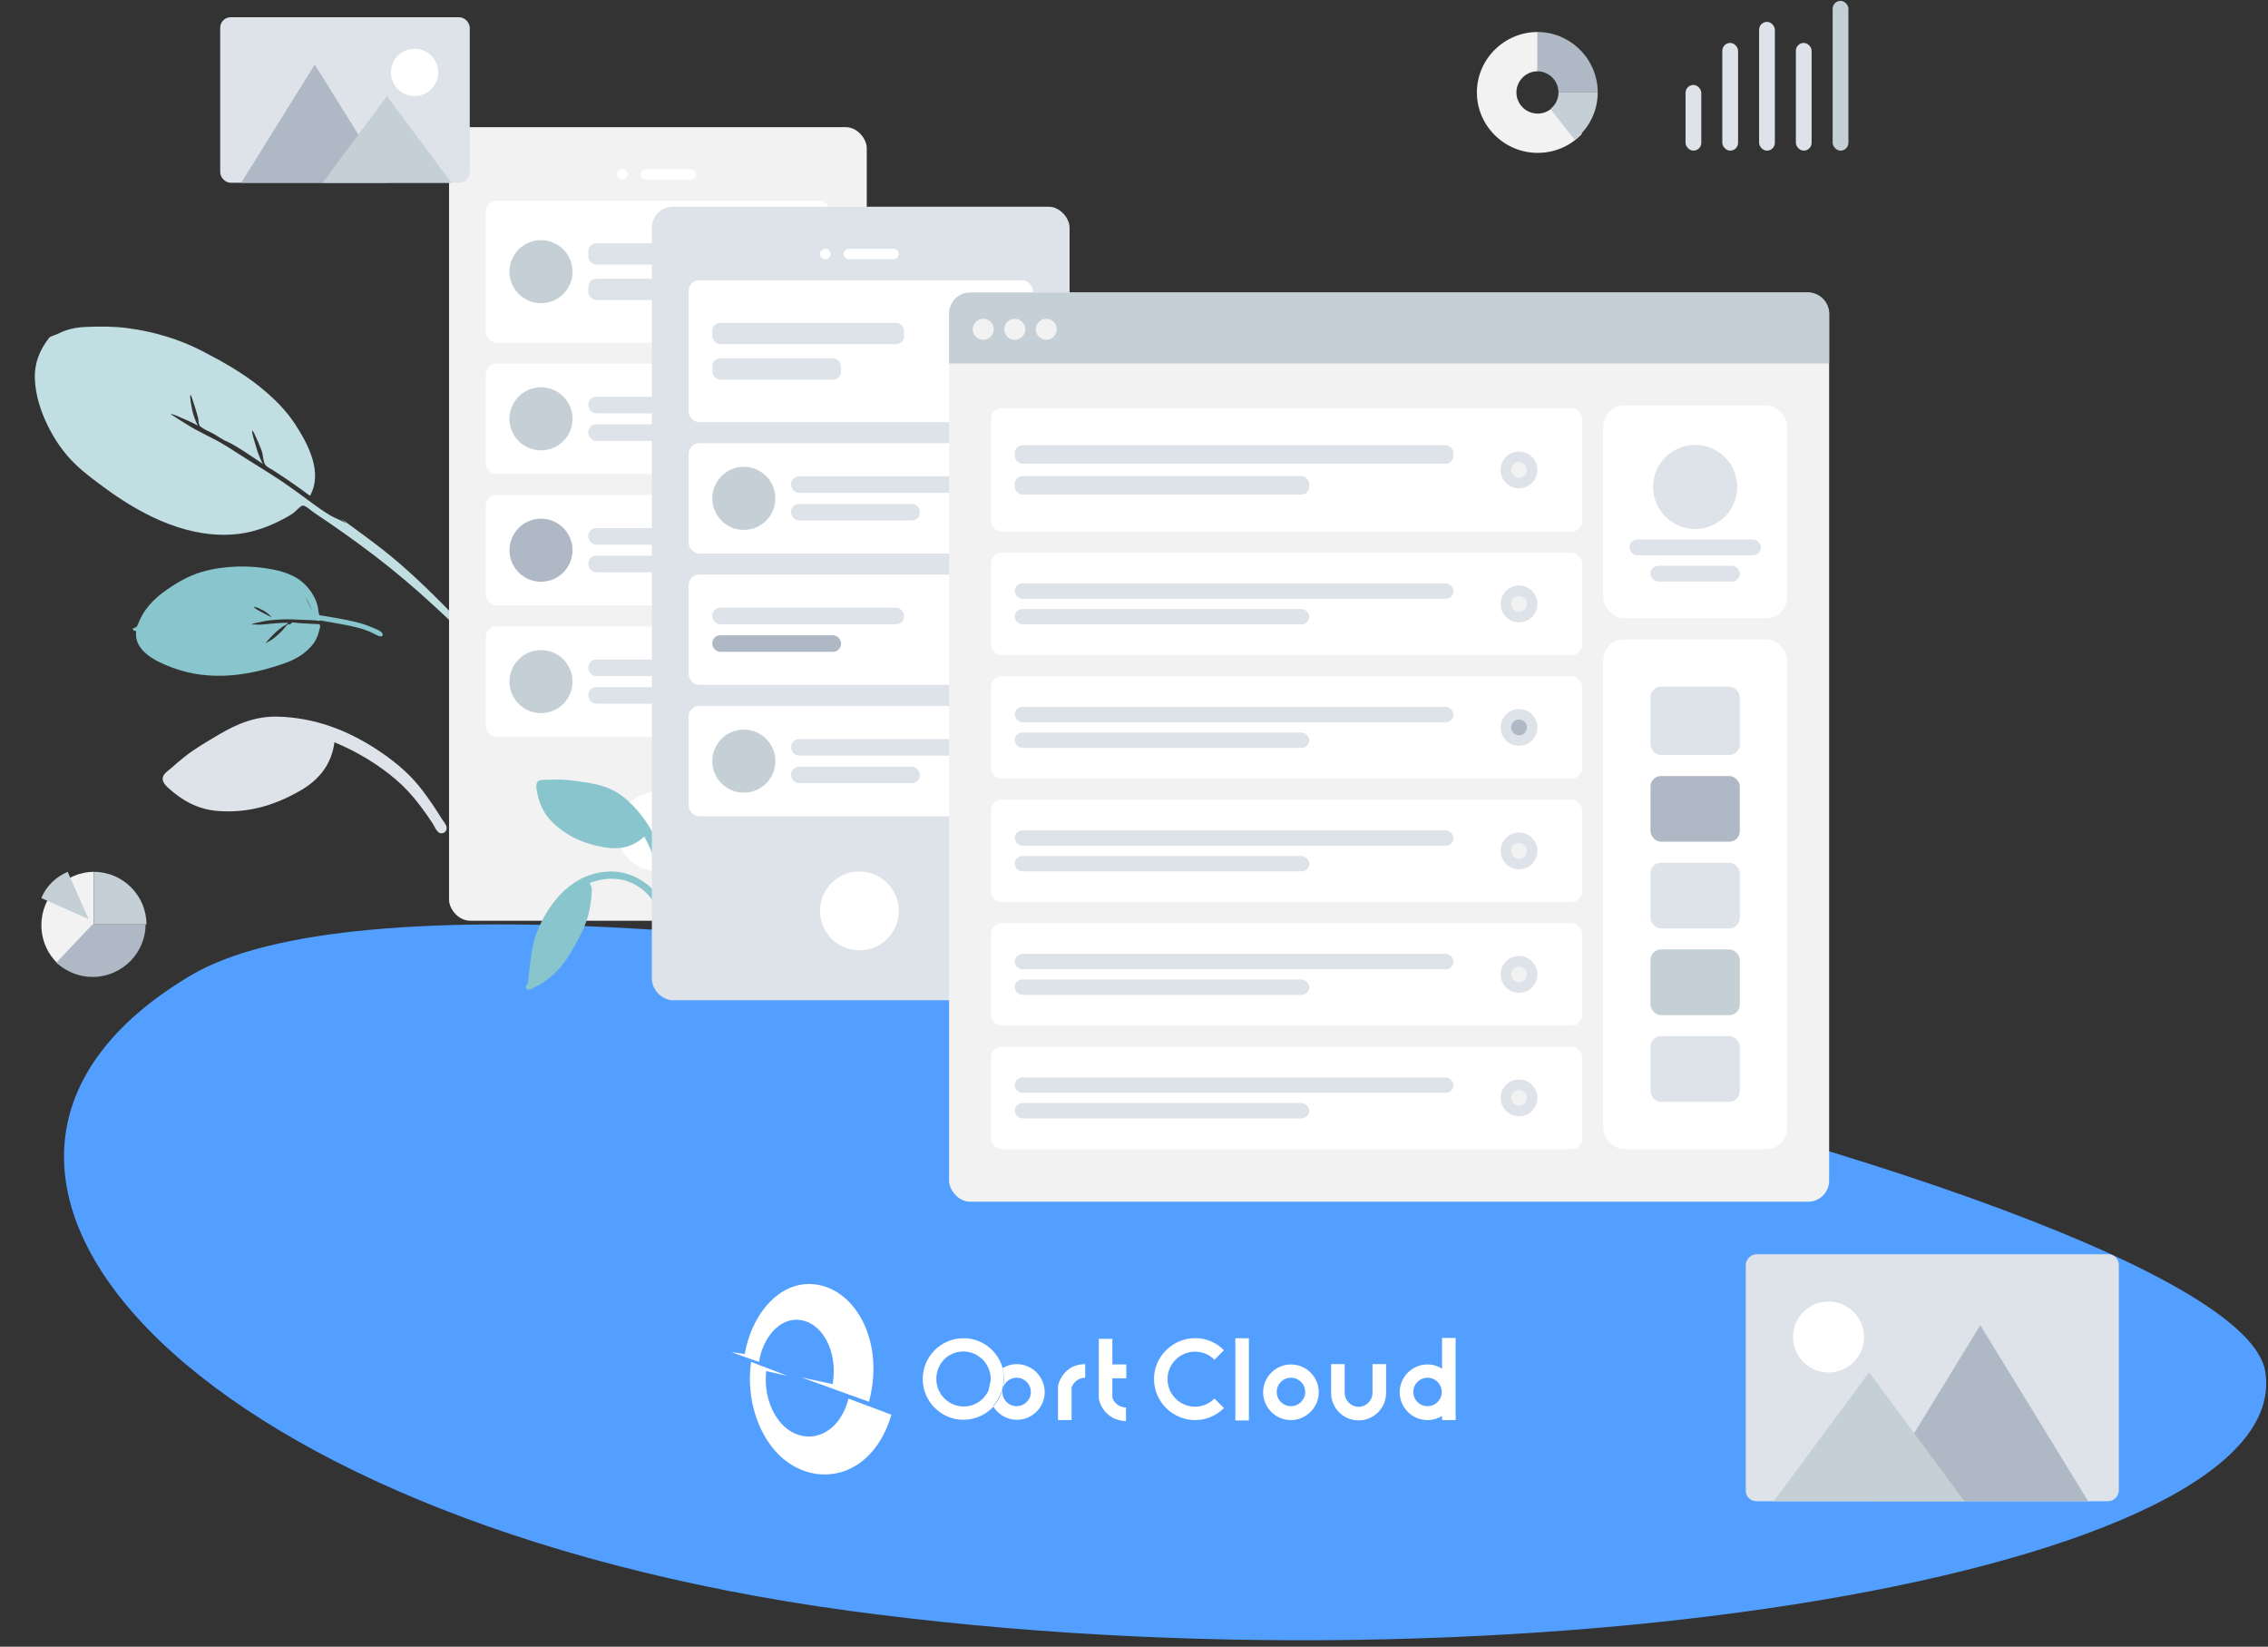 <?xml version="1.0" encoding="UTF-8"?>
<svg width="518px" height="376px" viewBox="0 0 518 376" version="1.1" xmlns="http://www.w3.org/2000/svg" xmlns:xlink="http://www.w3.org/1999/xlink">
    <rect x="0" y="0" width="518" height="376" fill="#333333" stroke="none"/>
    <!-- Generator: Sketch 61.2 (89653) - https://sketch.com -->
    <title>解决方案</title>
    <desc>Created with Sketch.</desc>
    <g id="首页" stroke="none" stroke-width="1" fill="none" fill-rule="evenodd">
        <g id="解决方案" transform="translate(-689, -124)">
            <g transform="translate(689, 124)">
                <path d="M54.496,157.719 C53.331,157.719 52.169,157.742 51.005,157.802 C50.118,157.849 48.762,157.665 48.012,158.216 C47.232,158.787 47.285,159.957 47.407,160.783 C48.051,165.153 49.623,169.027 52.912,172.123 C57.975,176.889 63.78,179.311 70.649,180.389 C75.474,181.147 79.928,180.095 83.48,176.681 C86.075,181.474 88.044,186.778 89.031,192.132 C89.519,194.773 89.668,197.383 89.582,200.073 C89.527,201.796 89.431,203.515 89.246,205.23 C89.165,205.975 88.783,207.103 89.077,207.807 C89.421,208.634 90.581,208.714 91.101,208.008 C91.535,207.422 91.455,206.269 91.544,205.575 C91.692,204.421 91.828,203.267 91.926,202.108 C92.085,200.232 92.202,198.351 92.194,196.468 C92.174,192.237 91.229,187.989 89.936,183.973 C87.455,176.269 83.431,169.421 77.172,164.049 C73.323,160.745 68.919,159.407 63.921,158.689 C60.81,158.242 57.648,157.719 54.496,157.719" id="Fill-16" fill="#DDE3E9" transform="translate(69.765, 183.103) rotate(-39) translate(-69.765, -183.103) "></path>
                <path d="M78.561,167.25 C77.616,159.725 76.616,152.243 74.785,144.864 C73.706,140.516 72.323,136.259 71.066,131.96 C71.179,132.499 71.279,133.042 71.365,133.586 C70.928,132.304 70.015,131.078 69.49,129.8 C68.904,128.375 68.433,126.895 67.985,125.424 C67.112,122.552 66.288,119.676 65.305,116.838 C64.209,113.675 62.948,110.565 61.772,107.43 C60.775,104.77 59.84,101.977 58.541,99.438 C57.834,98.054 57.199,96.568 56.504,95.157 C56.271,94.685 54.276,89.412 54.291,89.412 C54.621,89.412 55.858,91.756 56.063,92.1 C56.662,93.106 57.172,94.152 57.686,95.201 C57.908,93.956 58.26,92.737 58.814,91.592 C58.985,91.239 60.185,88.633 60.576,88.633 C60.771,88.633 58.967,93.554 58.739,93.986 C58.554,94.337 58.207,94.782 58.086,95.155 C57.891,95.758 57.992,95.607 58.153,96.151 C58.448,97.148 59.102,98.125 59.513,99.082 C59.738,99.593 60.295,101.364 60.836,102.158 C62.23,104.882 63.22,108.203 64.281,111.141 C64.509,109.698 64.904,108.306 65.45,106.948 C65.58,106.626 66.611,103.633 66.908,103.633 C67.242,103.633 65.963,108.426 65.789,108.84 C65.466,109.609 64.958,110.353 64.69,111.136 C64.395,111.995 64.913,112.768 65.242,113.647 C66.456,116.88 67.519,120.145 68.491,123.454 C74.134,120.982 75.257,113.708 75.625,108.343 C75.89,104.477 75.291,100.539 74.353,96.789 C73.101,91.783 70.994,86.951 68.759,82.298 C66.154,76.877 62.573,72.035 58.254,67.791 C55.995,65.571 53.423,63.647 50.81,61.844 C49.534,60.964 48.223,60.232 46.733,59.742 C46.062,59.522 45.372,59.362 44.675,59.24 C44.146,59.147 43.065,58.656 42.626,58.781 C39.041,59.773 36.346,61.423 34.256,64.49 C32.278,67.393 31.051,70.863 30.368,74.268 C29.608,78.06 29.425,81.882 30.077,85.698 C30.575,88.609 31.433,91.463 32.293,94.289 C35.35,104.341 40.708,115.118 50.322,120.631 C53.435,122.416 56.888,123.46 60.433,124.013 C61.268,124.143 62.102,124.267 62.948,124.315 C63.518,124.347 65.391,123.969 65.804,124.214 C66.369,124.551 66.694,126.462 66.94,127.155 C68.812,132.421 70.486,137.746 72.005,143.12 C73.621,148.836 74.905,154.609 75.974,160.445 C76.429,162.928 76.872,165.406 77.249,167.902 C77.337,168.483 77.246,170.309 77.813,170.822 C78.172,171.147 78.678,171.014 78.891,170.617 C79.262,169.926 78.658,168.02 78.561,167.25" id="Leaf" fill="#C1DEE2" transform="translate(54.344, 114.883) rotate(-37) translate(-54.344, -114.883) "></path>
                <path d="M52.325,146.51 C52.076,145.598 51.926,144.656 51.995,143.702 C52.013,143.461 52.215,141.71 52.411,141.71 C52.867,141.71 52.239,146.229 52.325,146.51 M44.392,150.454 C44.42,150.465 44.921,151.43 45.086,151.71 C45.436,152.306 45.809,152.887 46.192,153.454 C45.473,152.52 44.828,151.619 44.392,150.454 M71.317,121.755 C71.744,121.394 71.51,120.495 71.004,120.991 C70.595,121.394 70.583,121.354 70.069,121.328 C69.652,121.308 69.208,121.178 68.788,121.126 C67.899,121.017 67.014,120.971 66.119,121.033 C64.2,121.167 62.333,121.624 60.556,122.335 C57.455,123.575 54.325,125.183 51.859,127.422 C47.936,130.981 44.787,135.854 42.928,140.712 C41.777,143.721 41.157,146.741 42.204,149.87 C42.726,151.435 43.554,152.923 44.755,154.098 C45.069,154.405 45.483,154.643 45.777,154.965 C46.229,155.461 46.125,155.302 45.831,156.009 C45.511,156.781 45.193,157.554 44.877,158.328 C44.05,160.355 43.237,162.405 42.636,164.508 C42.439,165.2 42.287,165.903 42.176,166.613 C42.093,167.15 41.607,169.194 42.03,169.743 C42.733,170.657 43.032,169.253 43.055,168.773 C43.074,168.353 43.111,167.931 43.164,167.513 C43.296,166.46 43.535,165.427 43.846,164.411 C44.182,163.314 44.594,162.237 45.003,161.164 C45.385,160.163 45.785,159.169 46.192,158.178 C46.418,157.628 46.647,157.078 46.876,156.529 C46.954,156.341 46.995,155.949 47.202,156.11 C47.654,154.937 48.391,153.823 49.002,152.721 C49.75,151.373 50.513,150.026 51.373,148.741 C51.993,147.814 52.647,146.907 53.361,146.046 C53.779,145.543 54.225,145.07 54.7,144.616 C54.961,144.367 55.851,143.3 56.21,143.3 C56.055,143.3 55.357,144.656 55.249,144.816 C54.814,145.457 54.342,146.067 53.861,146.675 C52.967,147.804 52.138,148.974 51.387,150.197 C51.604,150.326 52.504,149.732 52.772,149.618 C53.374,149.361 53.993,149.142 54.627,148.973 C55.744,148.675 57.109,148.335 58.211,148.335 C57.886,148.335 57.132,148.865 56.794,149.01 C56.252,149.24 55.696,149.451 55.132,149.626 C54.612,149.789 54.083,149.912 53.549,150.026 C53.016,150.14 52.052,150.144 51.566,150.428 C51.537,150.445 51.567,150.721 51.453,150.794 C51.337,150.869 51.006,150.844 50.979,150.865 C50.581,151.163 50.303,152.028 50.064,152.453 C49.443,153.557 48.839,154.668 48.228,155.777 C48.039,156.12 47.787,156.355 47.954,156.633 C48.131,156.93 48.971,157.114 49.299,157.222 C50.516,157.624 51.75,157.757 53.02,157.546 C55.398,157.151 57.463,156.122 59.324,154.665 C66.452,149.083 72.299,142.06 74.084,133.143 C74.822,129.451 75.618,123.693 71.317,121.755" id="Leave-the-Leaf!" fill="#89C5CC" transform="translate(58.168, 145.445) scale(-1, 1) rotate(-302) translate(-58.168, -145.445) "></path>
                <g id="Background-Shape-2" transform="translate(14.619, 211.074)">
                    <path d="M502.755,102.092 C510.087,147.722 332.28,177.486 179.238,156.715 C26.196,135.944 -44.013,54.83 29.017,11.61 C102.046,-31.611 495.424,56.461 502.755,102.092 Z" id="Background-Shape" fill="#539FFF"></path>
                    <g id="编组" transform="translate(152.381, 81.926)">
                        <g fill="#FFFFFF" fill-rule="nonzero" id="路径">
                            <path d="M16.965,0.217 C9.89,0.722 4.476,8.013 3.104,16.171 L0.072,15.737 L3.032,16.82 L3.032,16.82 L6.353,17.975 L6.353,17.975 C7.219,12.417 11.045,7.941 15.449,8.374 C20.719,8.807 24.472,15.521 23.173,23.029 L23.101,23.029 L16.026,21.513 L22.884,23.967 L23.029,24.039 L23.029,24.039 L31.475,27.071 L31.475,27.071 C35.445,12.056 27.144,-0.505 16.965,0.217 Z"></path>
                            <path d="M26.783,26.349 C24.833,34.146 18.409,36.889 13.427,33.713 C9.457,31.186 7.363,25.411 8.013,20.069 L12.85,21.152 L8.157,19.347 L8.157,19.347 L8.157,19.347 L4.548,17.975 C3.321,26.133 6.136,35.445 12.128,40.282 C20.285,46.851 32.413,44.108 36.6,30.031 L26.783,26.349 Z"></path>
                        </g>
                        <g transform="translate(43.314, 12.272)">
                            <g transform="translate(52.699, 0)" fill="#FFFFFF" fill-rule="nonzero" id="形状结合">
                                <path d="M22.235,0.289 L22.235,19.058 L19.13,19.058 L19.13,0.289 L22.235,0.289 Z M44.108,6.208 L44.108,12.778 C44.108,14.51 45.552,15.954 47.285,15.954 C49.017,15.954 50.461,14.51 50.461,12.778 L50.461,6.208 L53.565,6.208 L53.565,12.778 C53.565,16.243 50.75,19.058 47.285,19.058 C43.819,19.058 41.004,16.243 41.004,12.778 L41.004,6.208 L44.108,6.208 Z M31.836,6.281 C35.373,6.281 38.189,9.168 38.189,12.633 C38.189,16.098 35.301,18.986 31.836,18.986 C28.299,18.986 25.483,16.098 25.483,12.633 C25.483,9.096 28.371,6.281 31.836,6.281 Z M16.532,3.032 L14.366,5.198 C11.911,2.743 7.941,2.743 5.486,5.198 C3.032,7.652 3.032,11.623 5.486,14.077 C7.941,16.532 11.911,16.532 14.366,14.077 L16.532,16.243 C14.727,18.048 12.345,18.986 9.962,18.986 C7.58,18.986 5.198,18.048 3.321,16.243 C-0.361,12.561 -0.361,6.641 3.321,3.032 C7.002,-0.65 12.922,-0.65 16.532,3.032 Z M69.447,0.217 L69.447,18.986 L66.343,18.986 L66.343,18.047 C65.38,18.641 64.244,18.986 63.022,18.986 C59.485,18.986 56.669,16.098 56.669,12.633 C56.669,9.096 59.557,6.281 63.022,6.281 C64.232,6.281 65.372,6.633 66.343,7.239 L66.343,0.217 L69.447,0.217 Z M31.836,9.313 C30.031,9.313 28.587,10.756 28.587,12.561 C28.587,14.366 30.031,15.81 31.836,15.81 C33.641,15.81 35.084,14.366 35.084,12.561 C35.084,10.756 33.641,9.313 31.836,9.313 Z M63.022,9.313 C61.217,9.313 59.773,10.756 59.773,12.561 C59.773,14.366 61.217,15.81 63.022,15.81 C64.827,15.81 66.271,14.366 66.271,12.561 C66.271,10.756 64.827,9.313 63.022,9.313 Z"></path>
                            </g>
                            <g>
                                <path d="M37.539,6.208 L37.539,9.313 C36.095,9.313 34.868,10.251 34.435,11.55 L34.435,18.986 L31.331,18.986 L31.331,11.262 C31.691,9.385 32.847,7.869 34.435,6.93 C35.301,6.497 36.384,6.208 37.539,6.208 Z" id="路径" fill="#FFFFFF" fill-rule="nonzero"></path>
                                <path d="M46.924,9.385 L46.924,6.281 L43.747,6.281 L43.747,0.433 L40.643,0.433 L40.643,14.077 C41.004,15.954 42.159,17.47 43.747,18.409 C44.686,18.914 45.769,19.203 46.851,19.203 L46.851,16.098 C45.408,16.098 44.18,15.16 43.747,13.861 L43.747,9.457 L46.924,9.457 L46.924,9.385 Z" id="路径" fill="#FFFFFF" fill-rule="nonzero"></path>
                                <circle id="椭圆形" cx="9.601" cy="9.529" r="6.281"></circle>
                                <path d="M21.874,9.24 C20.069,9.24 18.625,10.684 18.625,12.489 C18.625,14.294 20.069,15.737 21.874,15.737 C23.678,15.737 25.122,14.294 25.122,12.489 C25.194,10.684 23.678,9.24 21.874,9.24 Z" id="路径"></path>
                                <path d="M21.874,6.208 C20.719,6.208 19.564,6.569 18.625,7.147 C18.842,7.941 18.986,8.735 18.986,9.601 C18.986,12.056 18.048,14.221 16.532,15.882 C17.687,17.687 19.636,18.914 21.946,18.914 C25.411,18.914 28.299,16.098 28.299,12.561 C28.226,9.024 25.411,6.208 21.874,6.208 Z M21.874,15.81 C20.069,15.81 18.625,14.366 18.625,12.561 C18.625,10.756 20.069,9.313 21.874,9.313 C23.678,9.313 25.122,10.756 25.122,12.561 C25.194,14.294 23.678,15.81 21.874,15.81 Z" id="形状" fill="#FFFFFF" fill-rule="nonzero"></path>
                                <path d="M9.673,3.321 C13.139,3.321 15.954,6.136 15.954,9.601 C15.954,10.034 15.882,10.468 15.81,10.901 C16.243,9.313 17.326,8.013 18.697,7.147 C17.614,3.176 14.005,0.289 9.746,0.289 C4.62,0.289 0.433,4.476 0.433,9.601 C0.433,14.727 4.62,18.914 9.746,18.914 C12.417,18.914 14.871,17.759 16.604,15.882 C16.026,14.943 15.665,13.788 15.665,12.561 C15.665,11.984 15.737,11.478 15.882,10.973 C15.232,13.788 12.778,15.882 9.818,15.882 C6.353,15.882 3.537,13.066 3.537,9.601 C3.537,6.136 6.208,3.321 9.673,3.321 Z" id="路径" fill="#FFFFFF" fill-rule="nonzero"></path>
                                <path d="M18.625,7.075 C16.748,8.157 15.521,10.179 15.521,12.489 C15.521,13.716 15.882,14.871 16.459,15.81 C17.975,14.149 18.914,11.911 18.914,9.529 C18.986,8.663 18.842,7.869 18.625,7.075 Z" id="路径" fill="#FFFFFF" fill-rule="nonzero"></path>
                            </g>
                        </g>
                    </g>
                </g>
                <g id="Mobile3" transform="translate(102.562, 29.032)">
                    <rect id="Container" fill="#F2F2F2" x="0" y="0" width="95.4" height="181.2" rx="4.8"></rect>
                    <circle id="Touch" fill="#FFFFFF" cx="47.4" cy="160.8" r="9"></circle>
                    <g id="Camera" transform="translate(38.4, 9.6)" fill="#FFFFFF">
                        <circle id="Lens" cx="1.2" cy="1.2" r="1.2"></circle>
                        <rect id="Sensor" x="5.4" y="0" width="12.6" height="2.4" rx="1.2"></rect>
                    </g>
                    <g id="Rows" transform="translate(8.4, 16.8)">
                        <g id="Row">
                            <rect id="Background" fill="#FFFFFF" x="0" y="0" width="78.6" height="32.4" rx="2.4"></rect>
                            <g id="Text" transform="translate(23.4, 9.72)" fill="#DDE3E9">
                                <rect id="Name" x="0" y="0" width="43.8" height="4.86" rx="1.8"></rect>
                                <rect id="Name" x="0" y="8.1" width="29.4" height="4.86" rx="1.8"></rect>
                            </g>
                            <circle id="Avatar" fill="#C5CFD6" cx="12.6" cy="16.2" r="7.2"></circle>
                        </g>
                        <g id="Row" transform="translate(0, 37.2)">
                            <rect id="Background" fill="#FFFFFF" x="0" y="0" width="78.6" height="25.2" rx="2.4"></rect>
                            <g id="Text" transform="translate(23.4, 7.56)" fill="#DDE3E9">
                                <rect id="Name" x="0" y="0" width="43.8" height="3.78" rx="1.8"></rect>
                                <rect id="Name" x="0" y="6.3" width="29.4" height="3.78" rx="1.8"></rect>
                            </g>
                            <circle id="Avatar" fill="#C5CFD6" cx="12.6" cy="12.6" r="7.2"></circle>
                        </g>
                        <g id="Row" transform="translate(0, 67.2)">
                            <rect id="Background" fill="#FFFFFF" x="0" y="0" width="78.6" height="25.2" rx="2.4"></rect>
                            <g id="Text" transform="translate(23.4, 7.56)" fill="#DDE3E9">
                                <rect id="Name" x="0" y="0" width="43.8" height="3.78" rx="1.8"></rect>
                                <rect id="Name" x="0" y="6.3" width="29.4" height="3.78" rx="1.8"></rect>
                            </g>
                            <circle id="Avatar" fill="#AFB9C5" cx="12.6" cy="12.6" r="7.2"></circle>
                        </g>
                        <g id="Row" transform="translate(0, 97.2)">
                            <rect id="Background" fill="#FFFFFF" x="0" y="0" width="78.6" height="25.2" rx="2.4"></rect>
                            <g id="Text" transform="translate(23.4, 7.56)" fill="#DDE3E9">
                                <rect id="Name" x="0" y="0" width="43.8" height="3.78" rx="1.8"></rect>
                                <rect id="Name" x="0" y="6.3" width="29.4" height="3.78" rx="1.8"></rect>
                            </g>
                            <circle id="Avatar" fill="#C5CFD6" cx="12.6" cy="12.6" r="7.2"></circle>
                        </g>
                    </g>
                </g>
                <g id="Mobile3" transform="translate(120.086, 47.194)">
                    <g id="Group" transform="translate(0, 130.8)" fill="#89C5CC">
                        <path d="M7.284,0 C6.489,0 5.697,0.016 4.903,0.057 C4.297,0.089 3.373,-0.037 2.861,0.341 C2.329,0.732 2.365,1.534 2.448,2.101 C2.888,5.096 3.96,7.751 6.203,9.873 C9.657,13.141 13.617,14.801 18.303,15.54 C21.594,16.059 24.632,15.338 27.055,12.998 C28.826,16.283 30.169,19.919 30.842,23.589 C31.175,25.4 31.276,27.189 31.218,29.033 C31.18,30.214 31.115,31.392 30.989,32.567 C30.934,33.078 30.673,33.851 30.873,34.334 C31.108,34.9 31.899,34.955 32.254,34.472 C32.55,34.07 32.496,33.28 32.556,32.804 C32.657,32.013 32.75,31.222 32.817,30.427 C32.925,29.141 33.006,27.852 33,26.561 C32.986,23.661 32.341,20.75 31.459,17.997 C29.767,12.715 27.022,8.022 22.752,4.339 C20.127,2.074 17.122,1.157 13.713,0.665 C11.591,0.358 9.434,0 7.284,0" id="Fill-16"></path>
                        <path d="M19.543,21 C10.963,21 5.185,27.914 2.453,35.101 C1.423,37.81 1.182,40.784 0.785,43.629 C0.658,44.541 0.705,45.932 0.334,46.746 C0.2,47.04 -0.108,47.146 0.039,47.548 C0.128,47.791 0.303,47.94 0.566,47.989 C1.106,48.088 1.869,47.5 2.332,47.268 C6.169,45.344 8.691,42.368 10.747,38.727 C12.023,36.47 13.316,34.127 14.074,31.65 C14.536,30.136 14.806,28.542 14.964,26.972 C15.026,26.354 15.086,25.721 15.083,25.099 C15.079,24.482 14.792,24.155 14.586,23.618 C17.448,22.535 20.679,22.239 23.579,23.362 C26.261,24.401 28.489,26.408 29.737,28.929 C30.061,29.585 30.311,30.276 30.493,30.981 C30.612,31.443 30.618,32.043 30.839,32.46 C31.374,33.473 32.501,32.796 32.393,31.853 C32.091,29.225 30.587,26.585 28.665,24.758 C26.241,22.452 22.955,21 19.543,21" id="Fill-18"></path>
                    </g>
                    <rect id="Container" fill="#DDE3E9" x="28.8" y="0" width="95.4" height="181.2" rx="4.8"></rect>
                    <circle id="Touch" fill="#FFFFFF" cx="76.2" cy="160.8" r="9"></circle>
                    <g id="Camera" transform="translate(67.2, 9.6)" fill="#FFFFFF">
                        <circle id="Lens" cx="1.2" cy="1.2" r="1.2"></circle>
                        <rect id="Sensor" x="5.4" y="0" width="12.6" height="2.4" rx="1.2"></rect>
                    </g>
                    <g id="Rows" transform="translate(37.2, 16.8)">
                        <g id="Row">
                            <rect id="Container" fill="#FFFFFF" x="0" y="0" width="78.6" height="32.4" rx="2.4"></rect>
                            <g id="Text-Stuff" transform="translate(5.4, 9.72)" fill="#DDE3E9">
                                <rect id="Label" x="0" y="0" width="43.8" height="4.86" rx="1.8"></rect>
                                <rect id="Label" x="0" y="8.1" width="29.4" height="4.86" rx="1.8"></rect>
                            </g>
                            <g id="Check" transform="translate(66, 12)">
                                <circle id="Background" fill="#DDE3E9" cx="4.2" cy="4.2" r="4.2"></circle>
                                <circle id="Indicator" fill="#F2F2F2" cx="4.2" cy="4.2" r="1.8"></circle>
                            </g>
                        </g>
                        <g id="Row" transform="translate(0, 37.2)">
                            <rect id="Background" fill="#FFFFFF" x="0" y="0" width="78.6" height="25.2" rx="2.4"></rect>
                            <g id="Text" transform="translate(23.4, 7.56)" fill="#DDE3E9">
                                <rect id="Name" x="0" y="0" width="43.8" height="3.78" rx="1.8"></rect>
                                <rect id="Name" x="0" y="6.3" width="29.4" height="3.78" rx="1.8"></rect>
                            </g>
                            <circle id="Avatar" fill="#C5CFD6" cx="12.6" cy="12.6" r="7.2"></circle>
                        </g>
                        <g id="Row" transform="translate(0, 67.2)">
                            <rect id="Container" fill="#FFFFFF" x="0" y="0" width="78.6" height="25.2" rx="2.4"></rect>
                            <g id="Text-Stuff" transform="translate(5.4, 7.56)">
                                <rect id="Label" fill="#DDE3E9" x="0" y="0" width="43.8" height="3.78" rx="1.8"></rect>
                                <rect id="Label" fill="#AFB9C5" x="0" y="6.3" width="29.4" height="3.78" rx="1.8"></rect>
                            </g>
                            <g id="Check" transform="translate(66, 8.4)">
                                <circle id="Background" fill="#DDE3E9" cx="4.2" cy="4.2" r="4.2"></circle>
                                <circle id="Indicator" fill="#F2F2F2" cx="4.2" cy="4.2" r="1.8"></circle>
                            </g>
                        </g>
                        <g id="Row" transform="translate(0, 97.2)">
                            <rect id="Background" fill="#FFFFFF" x="0" y="0" width="78.6" height="25.2" rx="2.4"></rect>
                            <g id="Text" transform="translate(23.4, 7.56)" fill="#DDE3E9">
                                <rect id="Name" x="0" y="0" width="43.8" height="3.78" rx="1.8"></rect>
                                <rect id="Name" x="0" y="6.3" width="29.4" height="3.78" rx="1.8"></rect>
                            </g>
                            <circle id="Avatar" fill="#C5CFD6" cx="12.6" cy="12.6" r="7.2"></circle>
                        </g>
                    </g>
                </g>
                <g id="Web" transform="translate(216.764, 66.792)">
                    <rect id="Container" fill="#F2F2F2" x="0" y="0" width="201" height="207.6" rx="4.8"></rect>
                    <rect id="Background" fill="#FFFFFF" x="149.4" y="25.8" width="42" height="48.6" rx="4.8"></rect>
                    <g id="Profile-Info" transform="translate(155.4, 34.8)" fill="#DDE3E9">
                        <circle id="Avatar" cx="15" cy="9.6" r="9.6"></circle>
                        <rect id="Name" x="0" y="21.6" width="30" height="3.6" rx="1.8"></rect>
                        <rect id="Name" x="4.8" y="27.6" width="20.4" height="3.6" rx="1.8"></rect>
                    </g>
                    <path d="M4.8,0 L196.2,0 C198.851,-4.86974701e-16 201,2.149 201,4.8 L201,16.2 L201,16.2 L0,16.2 L0,4.8 C-3.24649801e-16,2.149 2.149,-4.01203719e-16 4.8,0 Z" id="Header" fill="#C5CFD6"></path>
                    <g id="Buttons" transform="translate(5.4, 6)" fill="#F2F2F2">
                        <circle id="buttons" cx="2.4" cy="2.4" r="2.4"></circle>
                        <circle id="buttons" cx="9.6" cy="2.4" r="2.4"></circle>
                        <circle id="buttons" cx="16.8" cy="2.4" r="2.4"></circle>
                    </g>
                    <g id="Components" transform="translate(149.4, 79.2)">
                        <rect id="Background" fill="#FFFFFF" x="0" y="0" width="42" height="116.4" rx="4.8"></rect>
                        <g id="Rows" transform="translate(10.8, 10.8)">
                            <rect id="Data" fill="#DDE3E9" x="0" y="0" width="20.4" height="15.6" rx="2.4"></rect>
                            <rect id="Data" fill="#AFB9C5" x="0" y="20.4" width="20.4" height="15" rx="2.4"></rect>
                            <rect id="Data" fill="#DDE3E9" x="0" y="40.2" width="20.4" height="15" rx="2.4"></rect>
                            <rect id="Data" fill="#DDE3E9" x="0" y="79.8" width="20.4" height="15" rx="2.4"></rect>
                            <rect id="Data" fill="#C5CFD6" x="0" y="60" width="20.4" height="15" rx="2.4"></rect>
                        </g>
                    </g>
                    <g id="Rows" transform="translate(9.6, 26.4)">
                        <g id="Row">
                            <rect id="Container" fill="#FFFFFF" x="0" y="0" width="135" height="28.2" rx="2.4"></rect>
                            <g id="Text-Stuff" transform="translate(5.4, 8.46)" fill="#DDE3E9">
                                <rect id="Label" x="0" y="0" width="100.2" height="4.23" rx="1.8"></rect>
                                <rect id="Label" x="0" y="7.05" width="67.258" height="4.23" rx="1.8"></rect>
                            </g>
                            <g id="Check" transform="translate(116.373, 9.9)">
                                <circle id="Background" fill="#DDE3E9" cx="4.2" cy="4.2" r="4.2"></circle>
                                <circle id="Indicator" fill="#F2F2F2" cx="4.2" cy="4.2" r="1.8"></circle>
                            </g>
                        </g>
                        <g id="Row" transform="translate(0, 33)">
                            <rect id="Container" fill="#FFFFFF" x="0" y="0" width="135" height="23.4" rx="2.4"></rect>
                            <g id="Text-Stuff" transform="translate(5.4, 7.02)" fill="#DDE3E9">
                                <rect id="Label" x="0" y="0" width="100.2" height="3.51" rx="1.755"></rect>
                                <rect id="Label" x="0" y="5.85" width="67.258" height="3.51" rx="1.755"></rect>
                            </g>
                            <g id="Check" transform="translate(116.373, 7.5)">
                                <circle id="Background" fill="#DDE3E9" cx="4.2" cy="4.2" r="4.2"></circle>
                                <circle id="Indicator" fill="#F2F2F2" cx="4.2" cy="4.2" r="1.8"></circle>
                            </g>
                        </g>
                        <g id="Row" transform="translate(0, 61.2)">
                            <rect id="Container" fill="#FFFFFF" x="0" y="0" width="135" height="23.4" rx="2.4"></rect>
                            <g id="Text-Stuff" transform="translate(5.4, 7.02)" fill="#DDE3E9">
                                <rect id="Label" x="0" y="0" width="100.2" height="3.51" rx="1.755"></rect>
                                <rect id="Label" x="0" y="5.85" width="67.258" height="3.51" rx="1.755"></rect>
                            </g>
                            <g id="Check" transform="translate(116.373, 7.5)">
                                <circle id="Background" fill="#DDE3E9" cx="4.2" cy="4.2" r="4.2"></circle>
                                <circle id="Indicator" fill="#AFB9C5" cx="4.2" cy="4.2" r="1.8"></circle>
                            </g>
                        </g>
                        <g id="Row" transform="translate(0, 145.8)">
                            <rect id="Container" fill="#FFFFFF" x="0" y="0" width="135" height="23.4" rx="2.4"></rect>
                            <g id="Text-Stuff" transform="translate(5.4, 7.02)" fill="#DDE3E9">
                                <rect id="Label" x="0" y="0" width="100.2" height="3.51" rx="1.755"></rect>
                                <rect id="Label" x="0" y="5.85" width="67.258" height="3.51" rx="1.755"></rect>
                            </g>
                            <g id="Check" transform="translate(116.373, 7.5)">
                                <circle id="Background" fill="#DDE3E9" cx="4.2" cy="4.2" r="4.2"></circle>
                                <circle id="Indicator" fill="#F2F2F2" cx="4.2" cy="4.2" r="1.8"></circle>
                            </g>
                        </g>
                        <g id="Row" transform="translate(0, 117.6)">
                            <rect id="Container" fill="#FFFFFF" x="0" y="0" width="135" height="23.4" rx="2.4"></rect>
                            <g id="Text-Stuff" transform="translate(5.4, 7.02)" fill="#DDE3E9">
                                <rect id="Label" x="0" y="0" width="100.2" height="3.51" rx="1.755"></rect>
                                <rect id="Label" x="0" y="5.85" width="67.258" height="3.51" rx="1.755"></rect>
                            </g>
                            <g id="Check" transform="translate(116.373, 7.5)">
                                <circle id="Background" fill="#DDE3E9" cx="4.2" cy="4.2" r="4.2"></circle>
                                <circle id="Indicator" fill="#F2F2F2" cx="4.2" cy="4.2" r="1.8"></circle>
                            </g>
                        </g>
                        <g id="Row" transform="translate(0, 89.4)">
                            <rect id="Container" fill="#FFFFFF" x="0" y="0" width="135" height="23.4" rx="2.4"></rect>
                            <g id="Text-Stuff" transform="translate(5.4, 7.02)" fill="#DDE3E9">
                                <rect id="Label" x="0" y="0" width="100.2" height="3.51" rx="1.755"></rect>
                                <rect id="Label" x="0" y="5.85" width="67.258" height="3.51" rx="1.755"></rect>
                            </g>
                            <g id="Check" transform="translate(116.373, 7.5)">
                                <circle id="Background" fill="#DDE3E9" cx="4.2" cy="4.2" r="4.2"></circle>
                                <circle id="Indicator" fill="#F2F2F2" cx="4.2" cy="4.2" r="1.8"></circle>
                            </g>
                        </g>
                    </g>
                </g>
                <g id="Graph" transform="translate(384.968, 0.197)">
                    <rect id="Value" fill="#DDE3E9" x="0" y="19.2" width="3.6" height="15" rx="1.8"></rect>
                    <rect id="Value" fill="#DDE3E9" x="8.4" y="9.6" width="3.6" height="24.6" rx="1.8"></rect>
                    <rect id="Value" fill="#DDE3E9" x="16.8" y="4.8" width="3.6" height="29.4" rx="1.8"></rect>
                    <rect id="Value" fill="#DDE3E9" x="25.2" y="9.6" width="3.6" height="24.6" rx="1.8"></rect>
                    <rect id="Value" fill="#C5CFD6" x="33.6" y="0" width="3.6" height="34.2" rx="1.8"></rect>
                </g>
                <g id="Pie-Chart" transform="translate(21.454, 211.074) scale(-1, 1) translate(-21.454, -211.074) translate(9.454, 199.074)">
                    <path d="M24,12.154 C24,5.47 18.599,0 12,0 L12,12.154 L20.201,21 C22.534,18.837 24,15.664 24,12.154 Z" id="Value" fill="#F2F2F2"></path>
                    <path d="M12.318,12 L0.199,12 C0.199,15.133 1.477,18.068 3.497,20.201 C5.719,22.534 8.883,24 12.318,24 C15.481,24 18.377,22.735 20.599,20.734 L12.318,12 Z" id="Value" fill="#AFB9C5"></path>
                    <path d="M0,12 C0,5.401 5.401,0 12,0 L12,12 L0,12 Z M18,0 L13.2,10.8 L24,6 C22.932,3.2 20.534,1.068 18,0 Z" id="Value" fill="#C5CFD6"></path>
                </g>
                <g id="Chart" transform="translate(337.313, 7.306)">
                    <path d="M17.431,17.102 C16.544,18.041 15.287,18.63 13.89,18.63 C11.205,18.63 9.029,16.468 9.029,13.8 C9.029,11.132 11.205,8.97 13.89,8.97 L13.89,0 C6.252,0 0,6.211 0,13.8 C0,21.389 6.252,27.6 13.89,27.6 C17.902,27.6 21.528,25.914 24,23.231 L17.431,17.102 Z" id="Value" fill="#F2F2F2"></path>
                    <path d="M13.8,0 L13.8,8.97 C16.468,8.97 18.63,11.132 18.63,13.8 L27.6,13.8 C27.6,6.211 21.389,0 13.8,0 Z" id="Value" fill="#AFB9C5"></path>
                    <path d="M18.644,13.8 C18.644,15.333 17.922,16.696 16.8,17.576 L22.318,24.6 C25.53,22.085 27.6,18.187 27.6,13.8 L18.644,13.8 Z" id="Value" fill="#C5CFD6"></path>
                </g>
                <g id="Image" transform="translate(50.293, 3.936)">
                    <path d="M28.804,31.192 C28.802,31.198 28.799,31.204 28.796,31.211 C28.799,31.205 28.804,31.181 28.804,31.192" id="Fill-35" fill="#C5CFD6"></path>
                    <path d="M28.799,31.201 C28.799,31.202 28.797,31.204 28.797,31.207 C28.797,31.201 28.808,31.183 28.799,31.201" id="Fill-37" fill="#C5CFD6"></path>
                    <path d="M28.84,31.099 C28.832,31.123 28.821,31.146 28.811,31.17 C28.816,31.158 28.821,31.149 28.826,31.137 C28.701,31.449 28.78,31.246 28.84,31.099" id="Fill-39" fill="#C5CFD6"></path>
                    <path d="M28.813,31.172 C28.809,31.182 28.804,31.194 28.799,31.205 C28.764,31.272 28.813,31.172 28.813,31.172" id="Fill-41" fill="#C5CFD6"></path>
                    <polygon id="Fill-43" fill="#C5CFD6" points="28.8 31.201 28.8 31.201 28.8 31.199"></polygon>
                    <path d="M28.799,31.201 C28.799,31.2 28.799,31.2 28.801,31.199 C28.799,31.2 28.799,31.2 28.799,31.201" id="Fill-45" fill="#C5CFD6"></path>
                    <path d="M28.794,31.21 C28.787,31.224 28.827,31.155 28.794,31.21" id="Fill-47" fill="#C5CFD6"></path>
                    <path d="M28.799,31.201 L28.801,31.199 C28.8,31.2 28.8,31.201 28.799,31.201" id="Fill-49" fill="#C5CFD6"></path>
                    <rect id="Photo-Background" fill="#DDE3E9" x="0" y="0" width="57" height="37.8" rx="2.4"></rect>
                    <g id="icons8-night_landscape" transform="translate(4.8, 10.8)">
                        <polygon id="Mountains" fill="#AFB9C5" points="16.8 0 0 27 33.6 27"></polygon>
                        <polygon id="Mountains" fill="#C5CFD6" points="33.3 7.2 18.6 27 48 27"></polygon>
                    </g>
                    <circle id="Sun" fill="#FFFFFF" cx="44.4" cy="12.6" r="5.4"></circle>
                </g>
                <g id="Image" transform="translate(440.929, 315.387) scale(-1, 1) translate(-440.929, -315.387) translate(397.929, 286.387)">
                    <path d="M42.604,46.192 C42.602,46.198 42.599,46.204 42.596,46.211 C42.599,46.205 42.604,46.181 42.604,46.192" id="Fill-35" fill="#C5CFD6"></path>
                    <path d="M42.599,46.201 C42.599,46.202 42.597,46.204 42.597,46.207 C42.597,46.201 42.608,46.183 42.599,46.201" id="Fill-37" fill="#C5CFD6"></path>
                    <path d="M42.64,46.099 C42.632,46.123 42.621,46.146 42.611,46.17 C42.616,46.158 42.621,46.149 42.626,46.137 C42.501,46.449 42.58,46.246 42.64,46.099" id="Fill-39" fill="#C5CFD6"></path>
                    <path d="M42.613,46.172 C42.609,46.182 42.604,46.194 42.599,46.205 C42.564,46.272 42.613,46.172 42.613,46.172" id="Fill-41" fill="#C5CFD6"></path>
                    <polygon id="Fill-43" fill="#C5CFD6" points="42.6 46.201 42.6 46.201 42.6 46.199"></polygon>
                    <path d="M42.599,46.201 C42.599,46.2 42.599,46.2 42.601,46.199 C42.599,46.2 42.599,46.2 42.599,46.201" id="Fill-45" fill="#C5CFD6"></path>
                    <path d="M42.594,46.21 C42.587,46.224 42.627,46.155 42.594,46.21" id="Fill-47" fill="#C5CFD6"></path>
                    <path d="M42.599,46.201 L42.601,46.199 C42.6,46.2 42.6,46.201 42.599,46.201" id="Fill-49" fill="#C5CFD6"></path>
                    <rect id="Photo-Background" fill="#DDE3E9" x="0" y="0" width="85.2" height="56.4" rx="2.4"></rect>
                    <g id="icons8-night_landscape" transform="translate(6.6, 16.2)">
                        <polygon id="Mountains" fill="#AFB9C5" points="25.035 0 0.402 40.2 49.668 40.2"></polygon>
                        <polygon id="Mountains" fill="#C5CFD6" points="50.433 10.768 28.656 40.2 72.21 40.2"></polygon>
                    </g>
                    <circle id="Sun" fill="#FFFFFF" cx="66.3" cy="18.9" r="8.1"></circle>
                </g>
            </g>
        </g>
    </g>
</svg>